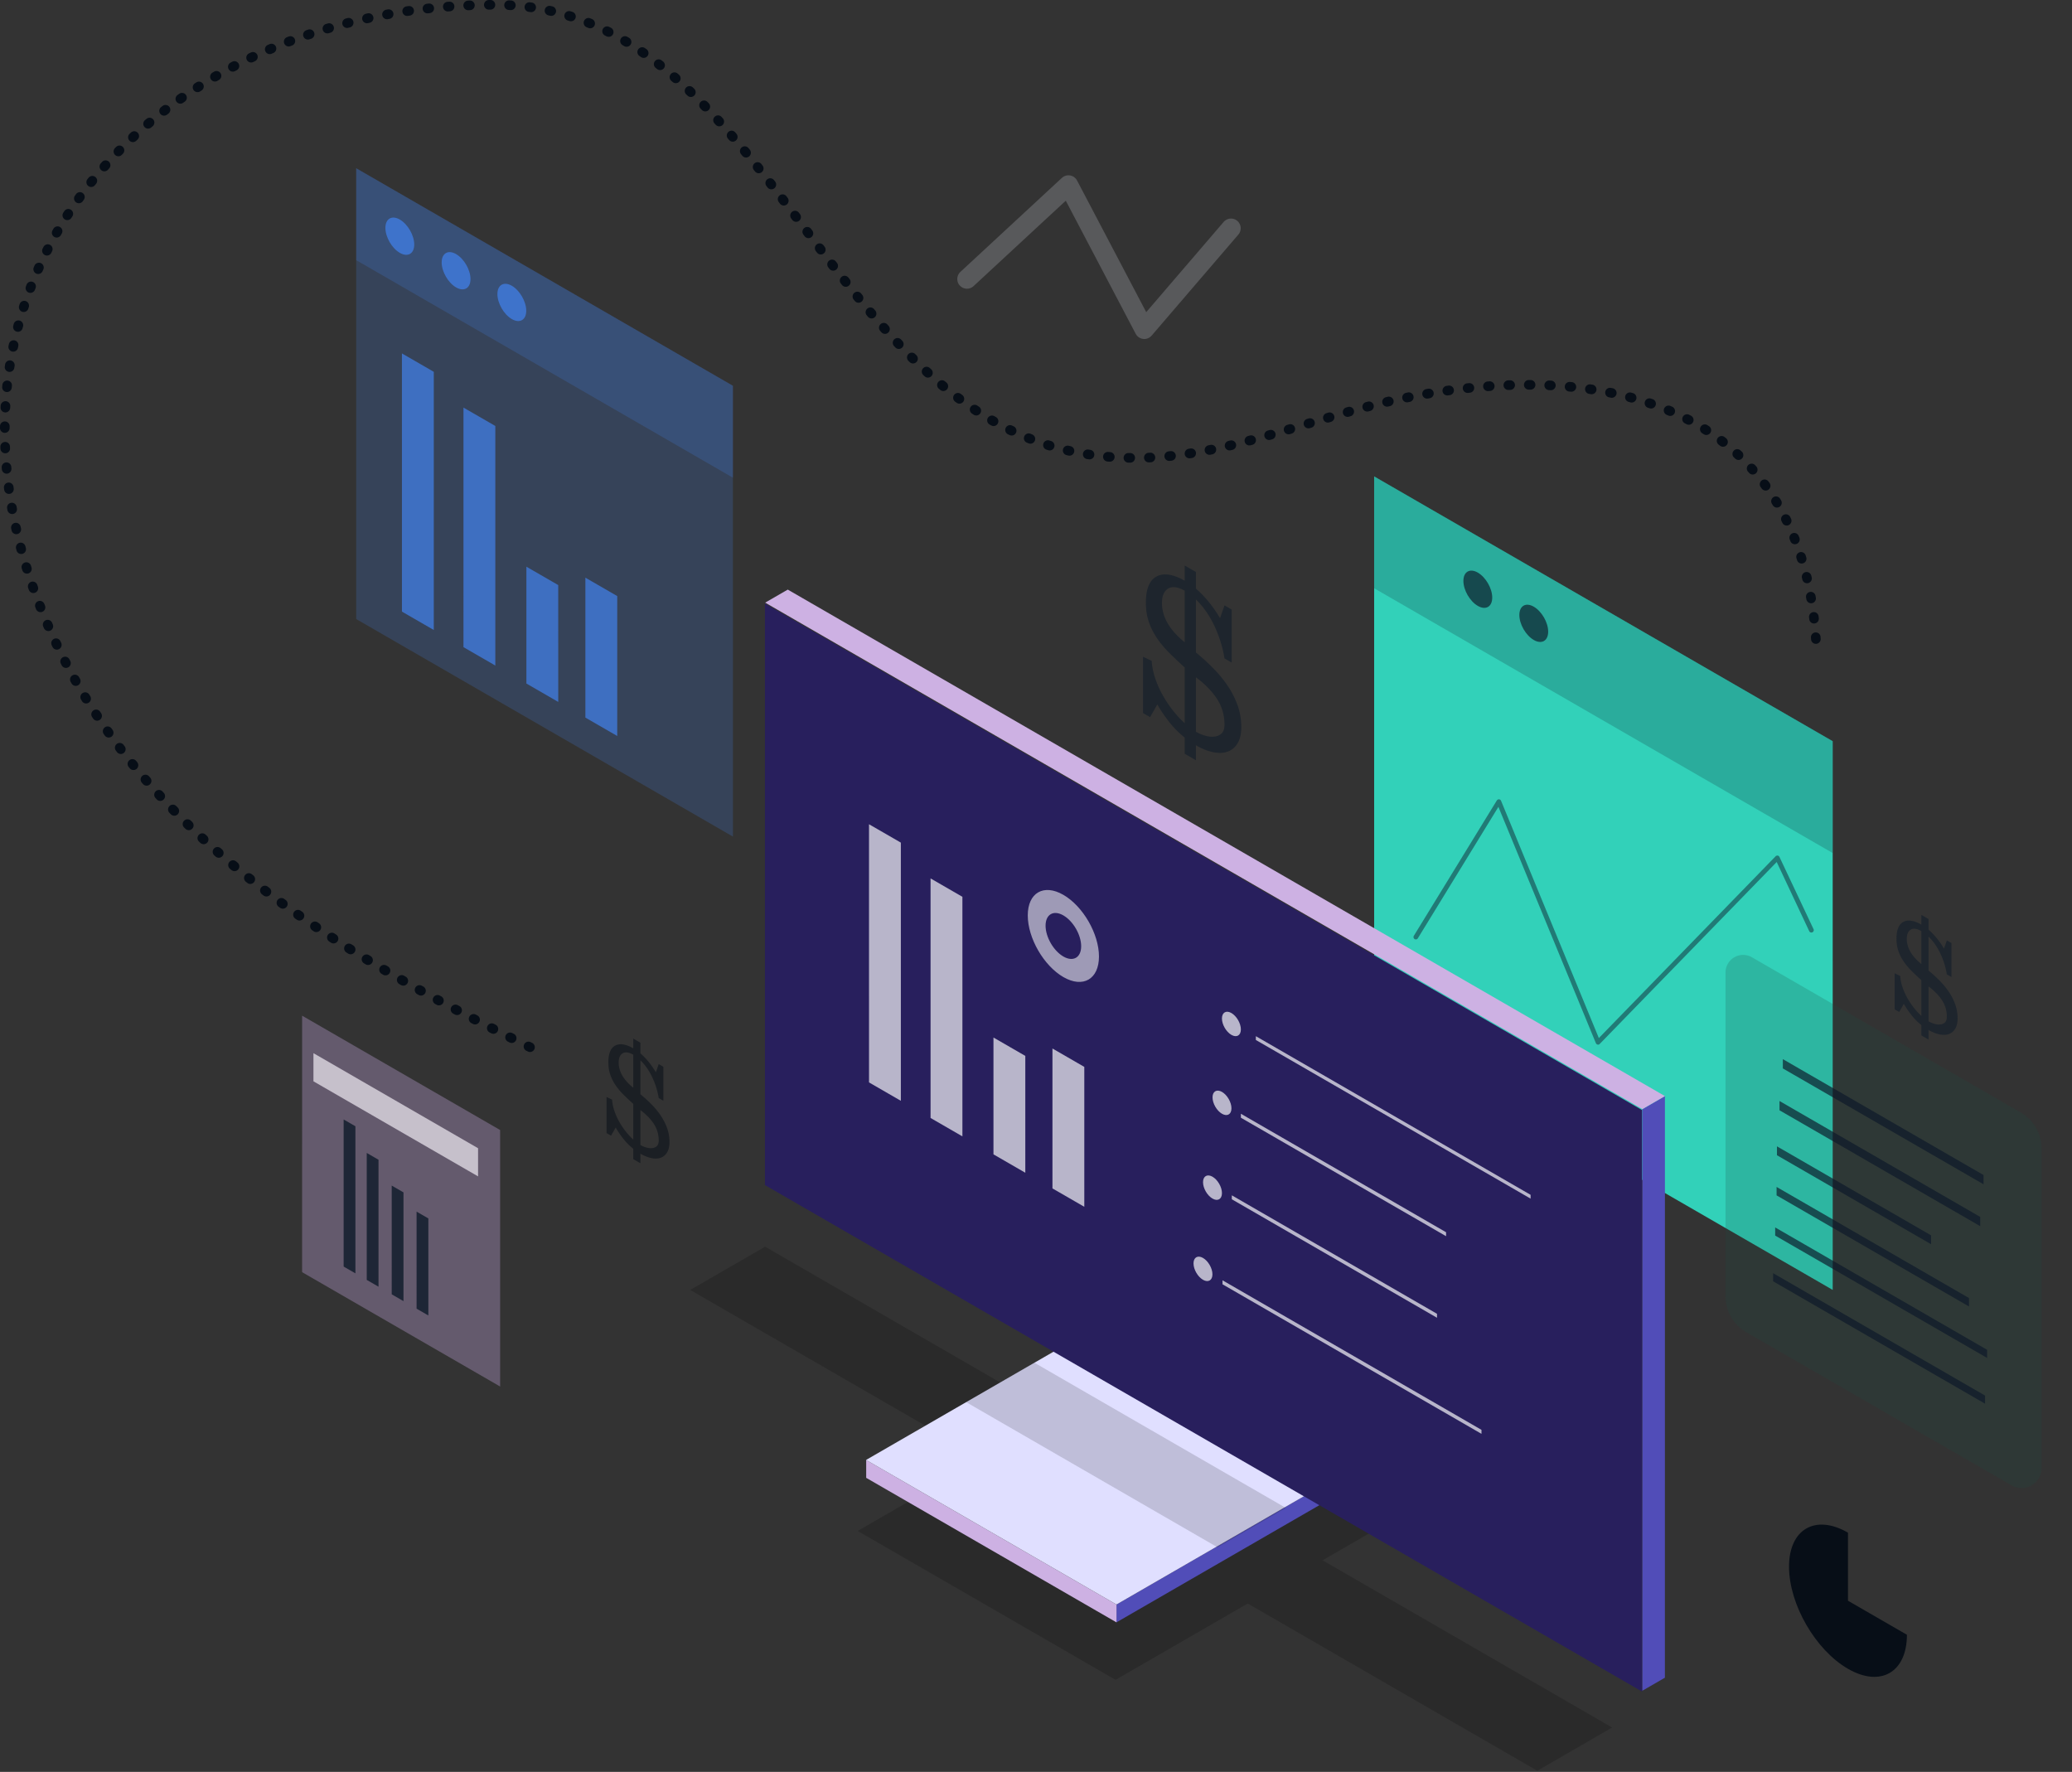 <?xml version="1.0" encoding="UTF-8"?> <svg xmlns="http://www.w3.org/2000/svg" width="642" height="549" fill="none"><rect width="100%" height="100%" fill="#333333" stroke="none"/><path fill="#4285F4" fill-rule="evenodd" d="m110.363 52.12 116.73 67.404.004 139.688-116.73-67.405z" clip-rule="evenodd" opacity=".2"></path><path fill="#4285F4" fill-rule="evenodd" d="m110.365 52.123 116.728 67.403.001 28.487L110.366 80.61z" clip-rule="evenodd" opacity=".2"></path><path fill="#4285F4" fill-rule="evenodd" d="M123.882 68.028c2.466 1.424 4.466 4.888 4.466 7.736 0 2.849-2 4.004-4.466 2.579s-4.466-4.888-4.466-7.736c0-2.849 1.999-4.004 4.466-2.58M141.315 78.729c2.467 1.424 4.466 4.888 4.466 7.736 0 2.849-1.999 4.004-4.466 2.58-2.466-1.425-4.466-4.889-4.466-7.737s2-4.004 4.466-2.579M158.587 88.544c2.467 1.424 4.466 4.888 4.466 7.736 0 2.849-1.999 4.003-4.466 2.579s-4.466-4.888-4.466-7.737c0-2.848 1.999-4.003 4.466-2.578M124.537 109.505l9.869 5.698.002 79.996-9.868-5.698zM143.605 126.287l9.869 5.698.002 74.229-9.869-5.698zM163.101 175.586l9.868 5.698.002 36.203-9.869-5.699zM181.378 178.989l9.868 5.699.001 43.351-9.868-5.698z" clip-rule="evenodd" opacity=".67"></path><path fill="#0D1929" fill-rule="evenodd" d="M440.13 166.974c2.467 1.425 4.466 4.888 4.466 7.737 0 2.848-1.999 4.003-4.466 2.579-2.467-1.425-4.466-4.888-4.466-7.737 0-2.848 1.999-4.003 4.466-2.579" clip-rule="evenodd" opacity=".67"></path><path fill="#32D1B9" fill-rule="evenodd" d="m425.772 147.604 142.08 82.043.005 170.023-142.08-82.042z" clip-rule="evenodd"></path><path fill="#0D1929" fill-rule="evenodd" d="m425.773 147.595 142.079 82.041.001 34.673-142.079-82.041z" clip-rule="evenodd" opacity=".2"></path><path fill="#000" fill-rule="evenodd" d="m237.075 386.27-23.227 13.404 76.453 44.138 23.197-13.407zm149.536 110.575 89.722 51.815 23.196-13.404-89.721-51.815 17.732-10.24-79.884-46.139-81.918 47.287 79.914 46.139z" clip-rule="evenodd" opacity=".17"></path><path fill="#514DB8" fill-rule="evenodd" d="m345.934 497.135 78.651-45.415v5.532l-78.651 45.415z" clip-rule="evenodd"></path><path fill="#CDB1E3" fill-rule="evenodd" d="m268.385 452.362 77.562 44.786v5.532l-77.562-44.786z" clip-rule="evenodd"></path><path fill="#E0DFFF" fill-rule="evenodd" d="m268.354 452.347 80.069-46.238L426 450.904l-80.069 46.238z" clip-rule="evenodd"></path><path fill="#000" fill-rule="evenodd" d="m299.345 434.433 21.146-12.211 77.924 44.995-21.146 12.211z" clip-rule="evenodd" opacity=".15"></path><path fill="#281F5D" fill-rule="evenodd" d="m237.01 187 271.797 156.946.004 180.187-271.795-156.945z" clip-rule="evenodd"></path><path fill="#fff" fill-rule="evenodd" d="m269.258 255.383 9.869 5.698.002 79.996-9.868-5.698zM288.328 272.166l9.868 5.699.003 74.228-9.869-5.698zM307.82 321.465l9.868 5.698.001 36.202-9.868-5.698zM326.099 324.868l9.868 5.699.001 43.351-9.868-5.698z" clip-rule="evenodd" opacity=".67"></path><path fill="#514DB8" fill-rule="evenodd" d="m508.874 343.668 6.996-4.039-.006 180.192-6.995 4.04z" clip-rule="evenodd"></path><path fill="#CDB1E3" fill-rule="evenodd" d="m237.091 186.721 6.995-4.04 271.785 156.933-6.995 4.04z" clip-rule="evenodd"></path><path fill="#fff" fill-rule="evenodd" d="M381.547 313.876c1.619.935 2.932 3.209 2.932 5.079 0 1.871-1.313 2.629-2.932 1.694-1.62-.935-2.932-3.209-2.932-5.079 0-1.871 1.312-2.629 2.932-1.694M378.63 338.319c1.62.935 2.932 3.209 2.932 5.079s-1.312 2.628-2.932 1.693-2.931-3.209-2.931-5.079c-.001-1.87 1.312-2.628 2.931-1.693M375.685 364.596c1.62.935 2.932 3.209 2.932 5.079s-1.312 2.628-2.932 1.693-2.932-3.209-2.932-5.079 1.313-2.628 2.932-1.693M372.738 389.758c1.619.935 2.932 3.209 2.932 5.08s-1.313 2.628-2.932 1.693-2.932-3.209-2.932-5.079c0-1.871 1.313-2.629 2.932-1.694" clip-rule="evenodd" opacity=".67"></path><path fill="#0D1929" fill-rule="evenodd" d="M457.893 177.414c2.467 1.425 4.466 4.888 4.466 7.737 0 2.848-1.999 4.003-4.466 2.578-2.466-1.424-4.465-4.887-4.465-7.736 0-2.848 1.999-4.003 4.465-2.579M475.229 187.976c2.467 1.424 4.466 4.888 4.466 7.736 0 2.849-1.999 4.004-4.466 2.579s-4.466-4.888-4.466-7.736c0-2.849 2-4.004 4.466-2.579" clip-rule="evenodd" opacity=".67"></path><path fill="#0D1929" fill-opacity=".5" fill-rule="evenodd" d="m439.316 290.721 24.957-40.719 30.211 73.221a.74.74 0 0 0 .547.437.66.66 0 0 0 .637-.206s48.277-49.62 54.835-56.367c0-.003 10.081 21.433 10.081 21.433a.73.73 0 0 0 .971.349c.365-.173.547-.608.365-.975l-10.567-22.386a.71.71 0 0 0-.515-.41.79.79 0 0 0-.669.209l-54.774 56.327-30.301-73.52c-.122-.252-.334-.429-.608-.45a.77.77 0 0 0-.698.346l-25.717 41.946a.743.743 0 0 0 .242 1.008c.335.21.79.1 1.003-.243" clip-rule="evenodd" opacity=".93"></path><path fill="#1C4B42" fill-rule="evenodd" d="M632.568 355.843c0-4.59-2.451-8.835-6.428-11.131l-83.316-48.109a5.45 5.45 0 0 0-5.455.003 5.47 5.47 0 0 0-2.728 4.732v100.295c0 4.591 2.45 8.836 6.426 11.132l82.207 47.468a6.2 6.2 0 0 0 6.195.008 6.17 6.17 0 0 0 3.099-5.354z" clip-rule="evenodd" opacity=".2"></path><path fill="#0D1929" fill-rule="evenodd" d="m552.406 328.165 62.186 35.908v2.874l-62.186-35.908zM551.373 341.139l62.186 35.908v2.874l-62.186-35.908zM550.585 355.188l47.762 27.579v2.753l-47.763-27.579zM550.465 367.76l59.617 34.425.001 2.617-59.618-34.425zM550.032 380.309l65.669 37.919v2.524l-65.669-37.919zM549.392 394.482l65.668 37.919v2.524l-65.668-37.919z" clip-rule="evenodd" opacity=".67"></path><path fill="#fff" fill-rule="evenodd" d="m389.119 321.051 85.133 49.158-.001 1.177-85.132-49.158z" clip-rule="evenodd" opacity=".67"></path><path fill="#070E17" fill-rule="evenodd" d="M572.587 474.88c-10.087-5.825-18.265-1.104-18.265 10.545 0 11.641 8.184 25.818 18.265 31.639 10.087 5.825 18.265 1.103 18.265-10.546l-18.265-10.546z" clip-rule="evenodd"></path><path fill="#D3B3EE" fill-rule="evenodd" d="m154.961 350.128-61.352-35.429.004 79.474 61.352 35.429z" clip-rule="evenodd" opacity=".31"></path><path fill="#0D1929" fill-rule="evenodd" d="m132.722 377.517-3.647-2.106.001 30.07 3.647 2.106zM125.019 369.451l-3.648-2.107.001 33.691 3.648 2.106zM117.28 359.336l-3.648-2.106.002 39.335 3.647 2.106zM110.123 348.964l-3.647-2.106.002 45.576 3.647 2.106z" clip-rule="evenodd" opacity=".8"></path><path fill="#F8F4FB" fill-rule="evenodd" d="m148.125 355.767-51.006-29.454v8.724l51.006 29.453z" clip-rule="evenodd" opacity=".66"></path><path fill="#fff" fill-rule="evenodd" d="M329.479 283.63c-3.043-1.758-5.515-.331-5.515 3.184s2.472 7.797 5.515 9.554c3.044 1.758 5.516.331 5.516-3.184s-2.472-7.797-5.516-9.554m0-6.369c-6.087-3.515-11.03-.661-11.03 6.369 0 7.031 4.943 15.592 11.03 19.107 6.088 3.515 11.031.662 11.031-6.369s-4.943-15.592-11.031-19.107" clip-rule="evenodd" opacity=".55"></path><path stroke="#58595B" stroke-linecap="round" stroke-linejoin="round" stroke-miterlimit="1.5" stroke-width="6.006" d="m299.609 86.451 31.452-29.133 23.489 44.712 26.872-31.31"></path><path fill="#fff" fill-rule="evenodd" d="m384.484 345.089 63.575 36.71.001 1.225-63.576-36.71zM381.675 370.362l63.576 36.71v1.226l-63.576-36.711zM378.79 396.693l80.24 46.333v1.234l-80.24-46.333z" clip-rule="evenodd" opacity=".67"></path><path fill="#0D1929" d="M360.031 186.819q0 6.51 7.053 12.194v-15.984c-2.185-1.218-3.894-1.432-5.153-.655s-1.9 2.254-1.9 4.445m10.52 39.91c.973.562 1.971.977 3.016 1.258q1.566.42 2.849.227c.879-.116 1.591-.468 2.161-1.041.546-.586.831-1.453.831-2.613 0-2.964-.783-5.641-2.327-8.014-1.543-2.373-3.728-4.612-6.53-6.703zm11.089-37.872v16.433l-2.232-1.289a37.6 37.6 0 0 0-3.206-10.228c-1.543-3.212-3.419-5.884-5.651-8.033v16.435a66 66 0 0 1 5.556 5.078c1.71 1.76 3.206 3.601 4.465 5.51a27.8 27.8 0 0 1 2.968 5.999 20 20 0 0 1 1.069 6.481c0 2.062-.357 3.738-1.116 4.995-.736 1.272-1.758 2.132-3.016 2.61-1.235.488-2.731.56-4.441.239-1.733-.336-3.538-1.044-5.485-2.169v4.639l-3.467-2.002v-5.026a28.5 28.5 0 0 1-4.583-4.547 46 46 0 0 1-3.918-5.712l-2.232 3.932-2.185-1.261v-17.466l2.683 1.293c.095 1.644.428 3.34.974 5.074a31.6 31.6 0 0 0 2.208 5.14 37 37 0 0 0 3.159 4.854 33 33 0 0 0 3.894 4.247V206.81a119 119 0 0 1-4.821-4.556c-1.472-1.474-2.754-3.009-3.822-4.591-1.045-1.571-1.9-3.256-2.494-5.018-.593-1.758-.902-3.721-.902-5.868 0-4.253 1.092-6.974 3.301-8.148 2.184-1.189 5.105-.747 8.738 1.307v-4.705l3.467 2.003v5.154q4.132 3.549 7.48 9.153l1.377-3.973zM590.812 290.893q0 4.168 4.517 7.808v-10.236c-1.399-.779-2.494-.917-3.3-.419s-1.217 1.443-1.217 2.847m6.737 25.556c.623.36 1.262.626 1.931.806q1.004.268 1.824.145a2.32 2.32 0 0 0 1.384-.666c.35-.376.532-.931.532-1.674 0-1.898-.501-3.612-1.49-5.132-.988-1.52-2.387-2.953-4.181-4.292zm7.101-24.251v10.523l-1.43-.826a24 24 0 0 0-2.052-6.549c-.989-2.057-2.19-3.768-3.619-5.144v10.524a42 42 0 0 1 3.558 3.252 24 24 0 0 1 2.859 3.528 17.8 17.8 0 0 1 1.9 3.841q.684 2.005.685 4.15c0 1.321-.228 2.394-.715 3.2-.472.814-1.125 1.364-1.931 1.67-.791.313-1.749.359-2.844.153-1.11-.214-2.266-.668-3.512-1.388v2.97l-2.22-1.282v-3.218a18.2 18.2 0 0 1-2.935-2.912 29 29 0 0 1-2.509-3.657l-1.429 2.518-1.399-.808v-11.184l1.718.828c.061 1.052.274 2.138.624 3.249a20.3 20.3 0 0 0 1.413 3.292 24 24 0 0 0 2.023 3.108c.76.988 1.597 1.898 2.494 2.72v-11.062a75 75 0 0 1-3.087-2.917 20 20 0 0 1-2.448-2.94 13.8 13.8 0 0 1-1.597-3.213c-.38-1.126-.578-2.383-.578-3.758 0-2.724.7-4.466 2.114-5.217 1.399-.762 3.269-.479 5.596.836v-3.012l2.22 1.282v3.301q2.645 2.272 4.79 5.861l.881-2.544z" opacity=".53"></path><path fill="#070E17" d="M191.693 329.216q0 4.168 4.517 7.809v-10.236c-1.399-.78-2.494-.917-3.3-.42s-1.217 1.444-1.217 2.847m6.737 25.556c.623.36 1.262.626 1.931.806q1.004.269 1.824.146c.563-.075 1.019-.3 1.384-.667.35-.375.532-.93.532-1.673 0-1.898-.501-3.613-1.489-5.132-.989-1.52-2.388-2.954-4.182-4.293zm7.101-24.251v10.523l-1.43-.825a24 24 0 0 0-2.052-6.55c-.989-2.057-2.19-3.768-3.619-5.144v10.524a42 42 0 0 1 3.558 3.252 24 24 0 0 1 2.858 3.528 17.8 17.8 0 0 1 1.901 3.842q.684 2.004.684 4.15c0 1.32-.228 2.394-.714 3.199-.471.814-1.126 1.365-1.931 1.671-.791.313-1.749.359-2.844.153-1.11-.215-2.265-.669-3.512-1.389v2.97l-2.22-1.281v-3.219a18.2 18.2 0 0 1-2.935-2.912 29 29 0 0 1-2.509-3.657l-1.43 2.518-1.398-.808v-11.184l1.718.828c.061 1.053.274 2.139.623 3.249a20.3 20.3 0 0 0 1.414 3.292 24 24 0 0 0 2.023 3.108c.76.988 1.597 1.899 2.494 2.72v-11.061a75 75 0 0 1-3.087-2.917 20 20 0 0 1-2.448-2.94 13.8 13.8 0 0 1-1.597-3.214c-.38-1.126-.578-2.383-.578-3.758 0-2.723.7-4.465 2.114-5.217 1.399-.761 3.269-.479 5.596.837v-3.013l2.22 1.282v3.301q2.646 2.273 4.79 5.861l.881-2.544z" opacity=".53"></path><path fill="#070E17" fill-rule="evenodd" d="m164.875 323.127-.499-.249a1.492 1.492 0 0 0-1.314 2.678c.171.084.337.162.503.245a1.488 1.488 0 1 0 1.31-2.674m-5.67-2.801c-.166-.083-.332-.161-.498-.249a1.495 1.495 0 0 0-1.999.675 1.49 1.49 0 0 0 .669 1.994l.504.249a1.48 1.48 0 0 0 1.994-.669 1.49 1.49 0 0 0-.67-2m-5.65-2.83c-.166-.083-.332-.171-.499-.255a1.487 1.487 0 0 0-1.999.656 1.49 1.49 0 0 0 .656 2.004q.249.123.498.254a1.49 1.49 0 0 0 1.999-.66 1.487 1.487 0 0 0-.655-1.999m-5.63-2.875q-.244-.129-.494-.258a1.497 1.497 0 0 0-2.009.64 1.495 1.495 0 0 0 .64 2.009c.166.088.333.171.499.259a1.491 1.491 0 0 0 1.364-2.65m-5.602-2.923c-.166-.083-.327-.171-.494-.259a1.49 1.49 0 0 0-2.013.621 1.496 1.496 0 0 0 .62 2.014l.499.264a1.494 1.494 0 0 0 2.014-.625 1.496 1.496 0 0 0-.626-2.015m-5.577-2.972-.488-.264a1.49 1.49 0 0 0-1.418 2.62q.25.138.494.269a1.491 1.491 0 0 0 1.412-2.625m-5.538-3.026-.488-.268a1.49 1.49 0 0 0-2.028.576 1.5 1.5 0 0 0 .581 2.029c.166.088.328.181.489.269a1.491 1.491 0 0 0 1.446-2.606m-5.508-3.089-.483-.279a1.495 1.495 0 0 0-2.034.557 1.496 1.496 0 0 0 .557 2.034l.484.279a1.49 1.49 0 0 0 2.033-.562 1.49 1.49 0 0 0-.557-2.029m-5.469-3.158a30 30 0 0 1-.479-.283 1.49 1.49 0 0 0-1.51 2.571q.242.146.484.283a1.49 1.49 0 0 0 1.505-2.571m-5.42-3.226-.479-.289a1.487 1.487 0 0 0-2.043.504 1.483 1.483 0 0 0 .498 2.043c.162.098.318.196.479.293a1.496 1.496 0 0 0 2.048-.503c.425-.704.2-1.623-.503-2.048m-5.377-3.305-.474-.293a1.489 1.489 0 1 0-1.579 2.522c.157.098.313.201.474.299a1.49 1.49 0 1 0 1.579-2.528m-5.322-3.382q-.235-.156-.469-.303a1.49 1.49 0 0 0-2.063.434 1.497 1.497 0 0 0 .44 2.063q.234.155.469.303a1.49 1.49 0 1 0 1.623-2.497m-5.27-3.471c-.15-.108-.307-.21-.459-.313a1.492 1.492 0 0 0-1.667 2.473q.237.154.465.313a1.5 1.5 0 0 0 2.072-.405 1.493 1.493 0 0 0-.41-2.068m-5.2-3.564q-.227-.162-.454-.318a1.495 1.495 0 0 0-2.078.362 1.496 1.496 0 0 0 .367 2.078c.151.107.308.215.46.322a1.49 1.49 0 0 0 2.072-.371 1.485 1.485 0 0 0-.367-2.073m-5.132-3.656q-.228-.168-.45-.328a1.49 1.49 0 0 0-1.759 2.405c.152.113.303.22.455.333a1.49 1.49 0 0 0 1.755-2.41m-5.059-3.759c-.146-.113-.297-.225-.444-.338a1.49 1.49 0 1 0-1.804 2.371c.147.113.298.225.445.342a1.493 1.493 0 0 0 2.087-.288 1.49 1.49 0 0 0-.284-2.087m-4.975-3.862-.44-.347a1.487 1.487 0 0 0-2.092.239 1.49 1.49 0 0 0 .24 2.093q.22.176.44.347c.64.513 1.578.405 2.091-.24.509-.645.401-1.579-.24-2.092m-4.893-3.969q-.212-.183-.425-.357a1.49 1.49 0 0 0-2.097.186 1.494 1.494 0 0 0 .186 2.102c.147.117.288.239.435.357a1.488 1.488 0 1 0 1.901-2.288m-4.79-4.087c-.141-.122-.278-.244-.42-.362a1.487 1.487 0 0 0-2.101.137 1.49 1.49 0 0 0 .136 2.102q.213.182.426.372a1.492 1.492 0 0 0 1.96-2.249m-4.687-4.199a29 29 0 0 1-.41-.377 1.49 1.49 0 0 0-2.107.089 1.484 1.484 0 0 0 .088 2.101l.41.382a1.491 1.491 0 0 0 2.02-2.195m-4.58-4.316c-.132-.127-.263-.259-.395-.386a1.49 1.49 0 0 0-2.107.029 1.486 1.486 0 0 0 .03 2.107q.2.192.4.391a1.49 1.49 0 0 0 2.073-2.141m-4.457-4.439c-.127-.132-.26-.264-.386-.396a1.49 1.49 0 1 0-2.136 2.073l.391.405c.577.587 1.52.597 2.106.025.592-.577.602-1.52.025-2.107m-4.326-4.561c-.127-.137-.249-.274-.376-.41a1.494 1.494 0 0 0-2.106-.093 1.49 1.49 0 0 0-.089 2.106c.128.137.25.274.377.416.557.601 1.5.64 2.106.083a1.485 1.485 0 0 0 .088-2.102m-4.193-4.688-.362-.42a1.493 1.493 0 0 0-2.101-.152 1.487 1.487 0 0 0-.157 2.097q.19.213.372.426a1.488 1.488 0 1 0 2.248-1.951m-4.042-4.81q-.176-.219-.352-.43a1.49 1.49 0 0 0-2.317 1.872c.118.147.24.293.357.44a1.495 1.495 0 0 0 2.097.215 1.495 1.495 0 0 0 .215-2.097m-3.896-4.937q-.162-.22-.332-.44a1.493 1.493 0 0 0-2.087-.288 1.494 1.494 0 0 0-.288 2.087c.112.151.23.298.341.45a1.487 1.487 0 0 0 2.087.278 1.483 1.483 0 0 0 .28-2.087m-3.724-5.054-.323-.455a1.493 1.493 0 0 0-2.077-.357 1.49 1.49 0 0 0-.352 2.078c.107.151.215.308.323.459.479.67 1.407.826 2.077.352.67-.479.826-1.408.352-2.077m-3.558-5.182a21 21 0 0 1-.303-.46 1.491 1.491 0 0 0-2.493 1.638q.16.235.313.469a1.489 1.489 0 1 0 2.483-1.647m-3.377-5.294a25 25 0 0 1-.289-.469 1.49 1.49 0 1 0-2.546 1.549q.146.244.293.479c.43.704 1.349.924 2.053.489a1.49 1.49 0 0 0 .489-2.048m-3.192-5.407a22 22 0 0 1-.274-.484 1.496 1.496 0 0 0-2.028-.567 1.49 1.49 0 0 0-.567 2.029c.093.166.18.328.274.494a1.49 1.49 0 0 0 2.595-1.472m-3.006-5.514c-.083-.166-.171-.327-.254-.493a1.49 1.49 0 0 0-2.01-.636 1.484 1.484 0 0 0-.635 2.004c.084.167.172.338.26.504a1.488 1.488 0 1 0 2.639-1.379m-2.805-5.621q-.117-.25-.24-.499a1.487 1.487 0 0 0-1.98-.708 1.486 1.486 0 0 0-.709 1.984c.079.171.162.342.24.509a1.49 1.49 0 0 0 1.984.704 1.493 1.493 0 0 0 .704-1.99m542.165-1.604c.01.181.025.367.035.553a1.49 1.49 0 0 0 1.583 1.388 1.496 1.496 0 0 0 1.393-1.584c-.014-.19-.029-.376-.039-.567a1.496 1.496 0 0 0-1.594-1.383 1.49 1.49 0 0 0-1.378 1.593m-544.77-4.106-.22-.508a1.49 1.49 0 0 0-2.737 1.178q.111.263.224.518a1.49 1.49 0 0 0 1.96.772 1.49 1.49 0 0 0 .772-1.96m544.179-2.121q.032.269.064.547a1.485 1.485 0 0 0 1.652 1.305 1.483 1.483 0 0 0 1.305-1.652c-.019-.185-.044-.371-.064-.557a1.484 1.484 0 0 0-1.656-1.3 1.486 1.486 0 0 0-1.301 1.657M13.94 187.638l-.206-.518a1.484 1.484 0 0 0-1.925-.841 1.483 1.483 0 0 0-.846 1.926l.205.528a1.487 1.487 0 0 0 1.93.835 1.485 1.485 0 0 0 .842-1.93m545.66-2.498c.035.176.064.357.098.538a1.487 1.487 0 0 0 1.72 1.217 1.49 1.49 0 0 0 1.213-1.721c-.03-.186-.064-.376-.098-.557a1.486 1.486 0 0 0-1.726-1.207 1.49 1.49 0 0 0-1.207 1.73m-547.86-3.383c-.063-.176-.122-.347-.186-.523a1.489 1.489 0 1 0-2.81.983c.064.181.122.356.186.533a1.49 1.49 0 0 0 2.81-.993m546.58-2.728c.044.181.088.357.127.538a1.49 1.49 0 0 0 1.794 1.105 1.49 1.49 0 0 0 1.104-1.794c-.044-.186-.083-.367-.131-.553a1.49 1.49 0 0 0-2.894.704M9.756 175.803l-.161-.533a1.491 1.491 0 0 0-2.85.881l.17.537a1.486 1.486 0 0 0 1.863.978 1.483 1.483 0 0 0 .978-1.863m546.892-2.772.162.524a1.49 1.49 0 0 0 1.867.982 1.497 1.497 0 0 0 .982-1.863c-.059-.18-.112-.361-.171-.542a1.49 1.49 0 1 0-2.84.899M8.006 169.776c-.05-.176-.093-.357-.142-.533a1.49 1.49 0 0 0-1.823-1.061 1.497 1.497 0 0 0-1.056 1.824q.074.274.147.547a1.487 1.487 0 1 0 2.874-.777m546.545-2.601q.103.252.206.509a1.488 1.488 0 1 0 2.771-1.09q-.102-.264-.21-.528a1.49 1.49 0 0 0-1.936-.831 1.5 1.5 0 0 0-.831 1.94M6.496 163.69l-.118-.538a1.495 1.495 0 0 0-1.779-1.134 1.493 1.493 0 0 0-1.129 1.78c.04.181.079.366.122.547a1.488 1.488 0 1 0 2.903-.655m545.519-2.185.244.494a1.487 1.487 0 0 0 1.99.684 1.494 1.494 0 0 0 .684-1.995l-.249-.513a1.496 1.496 0 0 0-1.999-.67 1.49 1.49 0 0 0-.67 2M5.245 157.55q-.054-.276-.098-.547a1.492 1.492 0 0 0-2.938.523l.103.557a1.491 1.491 0 0 0 2.933-.533m543.769-1.471q.145.234.283.469a1.49 1.49 0 0 0 2.043.509c.709-.426.939-1.34.513-2.044a15 15 0 0 0-.298-.489 1.485 1.485 0 0 0-2.047-.493c-.7.43-.919 1.344-.494 2.048M4.252 151.362l-.073-.553a1.493 1.493 0 0 0-1.677-1.276 1.485 1.485 0 0 0-1.275 1.672l.073.562a1.49 1.49 0 0 0 2.952-.405m541.296-.416c.108.147.215.289.328.44.484.66 1.418.807 2.082.323.66-.489.807-1.418.323-2.083a16 16 0 0 0-.342-.459 1.49 1.49 0 0 0-2.083-.308 1.497 1.497 0 0 0-.308 2.087m-3.92-4.79q.185.2.362.406a1.492 1.492 0 0 0 2.234-1.975l-.381-.426a1.496 1.496 0 0 0-2.107-.112 1.49 1.49 0 0 0-.108 2.107m-538.09-1.022c-.014-.181-.033-.367-.048-.548a1.49 1.49 0 0 0-2.967.259c.014.186.034.377.049.562a1.49 1.49 0 0 0 1.618 1.35 1.495 1.495 0 0 0 1.349-1.623m346.065-1.789q.286.001.572.01a1.5 1.5 0 0 0 1.51-1.472c.01-.821-.65-1.5-1.471-1.51-.181-.005-.367-.005-.547-.01a1.493 1.493 0 0 0-1.52 1.461 1.49 1.49 0 0 0 1.456 1.521m6.427-.078c.186-.01.376-.015.567-.025a1.492 1.492 0 0 0-.146-2.977c-.181.01-.367.015-.548.024a1.496 1.496 0 0 0-1.427 1.555 1.49 1.49 0 0 0 1.554 1.423m-12.844-.264c.185.014.376.034.566.049a1.497 1.497 0 0 0 1.604-1.369 1.497 1.497 0 0 0-1.369-1.604l-.547-.044a1.49 1.49 0 1 0-.254 2.968m19.242-.201.562-.058a1.487 1.487 0 0 0 1.325-1.638 1.49 1.49 0 0 0-1.638-1.325l-.547.059a1.49 1.49 0 0 0-1.334 1.633 1.49 1.49 0 0 0 1.632 1.329m174.846-1.046q.204.182.401.372a1.491 1.491 0 0 0 2.033-2.181l-.416-.386a1.49 1.49 0 1 0-2.018 2.195m-200.472.479c.186.03.372.054.558.083a1.489 1.489 0 1 0 .439-2.947c-.18-.03-.361-.054-.542-.083a1.49 1.49 0 0 0-1.701 1.246 1.49 1.49 0 0 0 1.246 1.701m31.985-.244.557-.088a1.49 1.49 0 0 0-.464-2.943c-.181.029-.367.059-.548.083a1.5 1.5 0 0 0-1.246 1.701 1.495 1.495 0 0 0 1.701 1.247m-38.309-.973q.272.067.552.127a1.49 1.49 0 1 0 .65-2.908l-.532-.118a1.49 1.49 0 0 0-1.789 1.115 1.49 1.49 0 0 0 1.119 1.784m44.604-.142c.186-.034.372-.073.553-.107a1.497 1.497 0 0 0 1.168-1.755 1.493 1.493 0 0 0-1.755-1.168c-.181.039-.362.073-.542.112a1.488 1.488 0 1 0 .576 2.918M3.113 138.887q-.016-.273-.024-.553a1.49 1.49 0 0 0-2.977.122c.005.191.015.377.025.567a1.49 1.49 0 0 0 2.977-.136m321.143.44c.181.058.361.112.542.171a1.495 1.495 0 0 0 1.863-.992 1.485 1.485 0 0 0-.988-1.858 26 26 0 0 1-.523-.166 1.494 1.494 0 0 0-1.867.977 1.494 1.494 0 0 0 .973 1.868m57.068.19c.181-.044.362-.083.547-.127a1.49 1.49 0 0 0-.694-2.899 17 17 0 0 0-.537.127c-.802.191-1.3.993-1.11 1.794a1.49 1.49 0 0 0 1.794 1.105m151.204-1.74q.213.17.435.332a1.48 1.48 0 0 0 2.087-.264 1.487 1.487 0 0 0-.264-2.087l-.455-.352a1.489 1.489 0 1 0-1.803 2.371m-145.026.186q.271-.067.542-.142a1.488 1.488 0 1 0-.767-2.879c-.181.049-.362.093-.538.142a1.49 1.49 0 0 0-1.06 1.823 1.484 1.484 0 0 0 1.823 1.056m-69.312-.802q.264.109.528.21a1.49 1.49 0 0 0 1.931-.84 1.49 1.49 0 0 0-.846-1.931l-.508-.206a1.493 1.493 0 0 0-1.936.831 1.483 1.483 0 0 0 .831 1.936m75.441-.89c.181-.048.361-.102.542-.151a1.5 1.5 0 0 0 1.022-1.843 1.493 1.493 0 0 0-1.848-1.021c-.175.048-.352.102-.532.151a1.487 1.487 0 0 0-1.022 1.843 1.486 1.486 0 0 0 1.838 1.021m-81.33-1.715c.17.083.342.161.513.244a1.49 1.49 0 0 0 1.989-.699 1.5 1.5 0 0 0-.699-1.99l-.498-.234a1.486 1.486 0 0 0-1.99.684 1.494 1.494 0 0 0 .685 1.995m215.134-.308q.233.147.459.293c.695.445 1.618.24 2.063-.45.44-.694.24-1.618-.455-2.058-.161-.102-.317-.205-.479-.308a1.494 1.494 0 0 0-2.057.47 1.494 1.494 0 0 0 .469 2.053m-127.709.244c.18-.054.356-.108.537-.161a1.49 1.49 0 0 0-.85-2.855l-.538.161a1.49 1.49 0 1 0 .851 2.855M2.981 132.63c0-.186 0-.367.005-.553a1.49 1.49 0 0 0-2.982-.024c0 .191-.004.376-.004.567 0 .821.665 1.491 1.486 1.496.821 0 1.49-.665 1.495-1.486m402.815.044.533-.162a1.49 1.49 0 0 0 1.002-1.852 1.5 1.5 0 0 0-1.857-1.002q-.265.08-.538.161a1.492 1.492 0 0 0 .86 2.855m-99.175-1.139.494.278a1.487 1.487 0 0 0 2.028-.557 1.495 1.495 0 0 0-.557-2.034c-.161-.088-.318-.181-.479-.268a1.49 1.49 0 0 0-2.033.542 1.494 1.494 0 0 0 .547 2.039m215.428-.367c.161.083.322.171.484.254a1.489 1.489 0 1 0 1.388-2.634c-.167-.093-.332-.176-.504-.264a1.49 1.49 0 0 0-2.008.635 1.494 1.494 0 0 0 .64 2.009m-110.192-.298.533-.161a1.49 1.49 0 0 0 1.011-1.848 1.49 1.49 0 0 0-1.852-1.007q-.265.074-.538.156a1.491 1.491 0 0 0 .846 2.86m6.065-1.75c.176-.054.357-.103.533-.152a1.496 1.496 0 0 0 1.037-1.838 1.49 1.49 0 0 0-1.838-1.031c-.181.049-.357.097-.538.151a1.491 1.491 0 0 0 .806 2.87m98.501-.587c.166.074.337.142.503.216a1.49 1.49 0 0 0 1.955-.783 1.487 1.487 0 0 0-.777-1.955c-.176-.073-.352-.151-.523-.225a1.5 1.5 0 0 0-1.955.797c-.317.757.04 1.633.797 1.95m-215.261-.386q.234.153.469.313a1.492 1.492 0 1 0 1.637-2.493c-.151-.103-.303-.201-.459-.303a1.49 1.49 0 0 0-2.063.415 1.495 1.495 0 0 0 .416 2.068m-298.01-1.774c.01-.186.02-.367.035-.553a1.492 1.492 0 0 0-2.977-.166l-.03.562a1.49 1.49 0 0 0 1.409 1.569 1.49 1.49 0 0 0 1.564-1.412m420.851 1.095c.18-.044.361-.093.537-.137a1.495 1.495 0 0 0 1.071-1.819 1.493 1.493 0 0 0-1.814-1.07q-.27.075-.542.142a1.496 1.496 0 0 0-1.071 1.818 1.49 1.49 0 0 0 1.819 1.066m86.599-1.139c.176.058.347.117.523.176a1.49 1.49 0 0 0 .973-2.816c-.181-.064-.357-.122-.538-.186a1.497 1.497 0 0 0-1.891.934 1.493 1.493 0 0 0 .933 1.892m-80.49-.367c.181-.039.362-.083.543-.122a1.495 1.495 0 0 0 1.119-1.789 1.497 1.497 0 0 0-1.784-1.12c-.186.044-.366.088-.552.128-.797.185-1.3.987-1.115 1.789s.988 1.3 1.789 1.114m-134.19-1.525.455.337a1.49 1.49 0 0 0 2.087-.303 1.496 1.496 0 0 0-.308-2.087q-.22-.164-.44-.328a1.494 1.494 0 0 0-2.087.293 1.494 1.494 0 0 0 .293 2.088m208.717.093q.264.067.528.141a1.497 1.497 0 0 0 1.833-1.046 1.49 1.49 0 0 0-1.051-1.828l-.547-.147a1.48 1.48 0 0 0-1.819 1.056 1.487 1.487 0 0 0 1.056 1.824m-68.378.102c.181-.034.362-.073.542-.107a1.486 1.486 0 0 0 1.168-1.75 1.486 1.486 0 0 0-1.749-1.173c-.186.039-.367.073-.552.112a1.485 1.485 0 0 0-1.164 1.755c.161.802.948 1.33 1.755 1.163m6.178-1.153c.186-.029.366-.059.548-.093a1.489 1.489 0 0 0-.494-2.938c-.186.034-.372.064-.557.098a1.488 1.488 0 1 0 .503 2.933m56.12-.367c.18.034.361.074.542.108a1.49 1.49 0 0 0 1.76-1.154 1.5 1.5 0 0 0-1.154-1.765c-.185-.039-.371-.073-.557-.112a1.491 1.491 0 0 0-.591 2.923m-49.908-.601c.186-.025.366-.054.552-.078a1.49 1.49 0 0 0 1.271-1.677 1.496 1.496 0 0 0-1.681-1.276q-.28.043-.557.078a1.491 1.491 0 0 0 .415 2.953m43.754-.465q.272.038.542.084a1.496 1.496 0 0 0 1.697-1.257 1.486 1.486 0 0 0-1.256-1.691q-.279-.046-.558-.083a1.49 1.49 0 0 0-1.686 1.261 1.485 1.485 0 0 0 1.261 1.686m-37.517-.307c.185-.025.366-.039.552-.059a1.491 1.491 0 0 0-.313-2.967l-.557.058a1.493 1.493 0 0 0-1.325 1.643 1.5 1.5 0 0 0 1.643 1.325M3.636 120.135l.059-.547a1.49 1.49 0 1 0-2.962-.323l-.059.567a1.49 1.49 0 0 0 1.33 1.633 1.49 1.49 0 0 0 1.632-1.33m482.557 1.173c.181.02.367.035.547.054a1.49 1.49 0 0 0 .289-2.967 23 23 0 0 1-.562-.054 1.49 1.49 0 0 0-1.618 1.349 1.48 1.48 0 0 0 1.344 1.618m-25.049-.136q.272-.024.552-.04a1.492 1.492 0 0 0-.21-2.977l-.562.044a1.49 1.49 0 1 0 .22 2.973m-170.237-.719c.142.117.289.239.431.361a1.49 1.49 0 1 0 1.901-2.297c-.142-.117-.279-.235-.421-.352a1.493 1.493 0 0 0-2.101.186 1.495 1.495 0 0 0 .19 2.102m189.04.425q.271.009.552.025a1.491 1.491 0 0 0 .146-2.977c-.185-.01-.376-.02-.562-.025a1.49 1.49 0 0 0-1.559 1.418 1.5 1.5 0 0 0 1.423 1.559m-12.537-.054.552-.014a1.5 1.5 0 0 0 1.442-1.54 1.5 1.5 0 0 0-1.54-1.442c-.186.005-.376.015-.562.019a1.496 1.496 0 0 0-1.437 1.545c.03.821.724 1.462 1.545 1.432m6.27-.102c.186 0 .367 0 .553.005a1.49 1.49 0 1 0 .019-2.982h-.562a1.49 1.49 0 0 0-1.496 1.481 1.495 1.495 0 0 0 1.486 1.496m-187.587-4.493.416.382a1.49 1.49 0 1 0 2.008-2.205 28 28 0 0 1-.41-.371 1.485 1.485 0 0 0-2.102.092 1.486 1.486 0 0 0 .088 2.102M4.438 113.932l.088-.548a1.495 1.495 0 0 0-1.237-1.706 1.493 1.493 0 0 0-1.706 1.237c-.034.186-.058.372-.088.557a1.49 1.49 0 1 0 2.943.46m277.036-2.117q.197.198.401.396a1.49 1.49 0 0 0 2.092-2.121c-.132-.127-.264-.26-.396-.386a1.49 1.49 0 0 0-2.107.004 1.496 1.496 0 0 0 .01 2.107M5.557 107.777c.034-.18.074-.361.112-.542a1.489 1.489 0 0 0-2.913-.621l-.117.552a1.49 1.49 0 1 0 2.918.611m271.47-.537c.127.137.253.274.386.411.562.596 1.505.62 2.106.058.597-.567.621-1.51.059-2.107-.127-.137-.255-.269-.381-.405a1.495 1.495 0 0 0-2.107-.064 1.487 1.487 0 0 0-.063 2.107m-4.302-4.713q.188.214.377.421c.547.616 1.49.67 2.101.122.616-.548.67-1.491.122-2.102a26 26 0 0 0-.366-.415 1.497 1.497 0 0 0-2.107-.128 1.493 1.493 0 0 0-.127 2.102m-265.731-.835c.044-.176.093-.357.142-.533a1.493 1.493 0 0 0-1.051-1.829 1.49 1.49 0 0 0-1.828 1.052l-.146.547a1.49 1.49 0 1 0 2.883.763m261.567-3.98c.122.147.24.289.362.43a1.489 1.489 0 1 0 2.273-1.926c-.118-.141-.24-.283-.357-.425a1.49 1.49 0 0 0-2.102-.176 1.487 1.487 0 0 0-.176 2.097M8.749 95.69c.059-.176.112-.352.17-.523a1.496 1.496 0 0 0-.952-1.882 1.5 1.5 0 0 0-1.882.953q-.09.27-.171.543a1.49 1.49 0 0 0 2.835.91m255.755-2.874q.175.217.357.434c.518.64 1.457.734 2.092.215a1.49 1.49 0 0 0 .215-2.097c-.117-.141-.235-.288-.352-.43a1.49 1.49 0 0 0-2.097-.22 1.496 1.496 0 0 0-.215 2.097M10.821 89.789a23 23 0 0 1 .196-.514 1.49 1.49 0 0 0-.856-1.926 1.49 1.49 0 0 0-1.925.85c-.069.177-.132.353-.2.529a1.494 1.494 0 0 0 .86 1.926 1.5 1.5 0 0 0 1.925-.865m249.715-1.936q.176.22.347.44a1.491 1.491 0 0 0 2.341-1.848c-.118-.147-.23-.293-.347-.435a1.487 1.487 0 0 0-2.092-.25 1.49 1.49 0 0 0-.249 2.093m-247.34-3.847q.117-.248.226-.504c.337-.748 0-1.632-.748-1.97a1.495 1.495 0 0 0-1.97.753c-.078.171-.151.342-.23.513a1.5 1.5 0 0 0 .758 1.97 1.49 1.49 0 0 0 1.965-.762m243.439-1.164q.175.22.342.445c.504.65 1.442.772 2.092.269.65-.504.773-1.442.269-2.092a26 26 0 0 0-.342-.44 1.49 1.49 0 0 0-2.087-.274 1.5 1.5 0 0 0-.274 2.092M15.88 78.36l.25-.494a1.488 1.488 0 1 0-2.65-1.359c-.088.166-.17.332-.259.503a1.494 1.494 0 0 0 .655 2.005 1.493 1.493 0 0 0 2.004-.655m236.909-.558c.112.147.224.299.337.445a1.489 1.489 0 1 0 2.37-1.803l-.337-.445a1.488 1.488 0 1 0-2.37 1.803m-3.822-5.054c.112.146.225.298.337.445a1.488 1.488 0 1 0 2.375-1.794c-.112-.147-.224-.299-.337-.445a1.489 1.489 0 1 0-2.375 1.794m-230.11.107c.093-.156.18-.317.273-.474a1.49 1.49 0 0 0-2.575-1.5q-.138.248-.284.488a1.5 1.5 0 0 0 .547 2.038 1.5 1.5 0 0 0 2.038-.552m226.297-5.162q.168.22.338.445a1.49 1.49 0 0 0 2.087.289 1.49 1.49 0 0 0 .288-2.088q-.168-.218-.337-.445a1.49 1.49 0 0 0-2.087-.288 1.493 1.493 0 0 0-.289 2.088m-223.042-.176c.102-.151.2-.308.303-.46a1.491 1.491 0 0 0-2.498-1.632q-.154.242-.308.474a1.497 1.497 0 0 0 .445 2.063c.69.445 1.613.245 2.058-.445m219.22-4.868q.168.226.337.444a1.489 1.489 0 1 0 2.371-1.803c-.112-.147-.225-.299-.337-.445a1.49 1.49 0 1 0-2.371 1.803m-215.691-.294c.107-.151.215-.298.322-.45a1.49 1.49 0 0 0-.327-2.082 1.486 1.486 0 0 0-2.078.328c-.112.151-.224.308-.332.46a1.483 1.483 0 0 0 .338 2.077 1.486 1.486 0 0 0 2.077-.333m211.839-4.717q.175.22.343.445c.503.65 1.442.768 2.092.264.65-.503.767-1.442.264-2.092-.113-.147-.23-.293-.343-.44a1.49 1.49 0 0 0-2.092-.264 1.49 1.49 0 0 0-.264 2.087m-208.051-.264q.169-.219.347-.43a1.491 1.491 0 1 0-2.322-1.872c-.117.146-.235.288-.352.44a1.49 1.49 0 0 0 2.327 1.862m204.151-4.698c.118.147.235.289.347.435a1.49 1.49 0 0 0 2.097.24c.64-.513.748-1.447.239-2.092l-.351-.44a1.49 1.49 0 0 0-2.092-.24 1.497 1.497 0 0 0-.24 2.097m-200.12-.088q.184-.21.367-.415a1.49 1.49 0 0 0-2.224-1.985c-.127.142-.249.284-.376.42a1.497 1.497 0 0 0 .127 2.108c.616.542 1.56.488 2.107-.128m196.151-4.815.357.43a1.49 1.49 0 1 0 2.298-1.891c-.118-.147-.235-.289-.353-.435a1.5 1.5 0 0 0-2.101-.2 1.494 1.494 0 0 0-.201 2.096m-191.888.23q.19-.198.386-.396a1.49 1.49 0 0 0-2.126-2.087 28 28 0 0 0-.39.401 1.49 1.49 0 0 0 2.13 2.082m4.477-4.375.406-.376a1.49 1.49 0 0 0-2.023-2.19c-.138.127-.274.259-.411.386a1.49 1.49 0 0 0-.079 2.107 1.49 1.49 0 0 0 2.107.073m183.355-.67c.122.137.239.28.362.421.537.62 1.476.694 2.101.161a1.493 1.493 0 0 0 .157-2.102q-.178-.212-.362-.425a1.49 1.49 0 0 0-2.102-.157 1.49 1.49 0 0 0-.156 2.102m-178.673-3.49c.142-.117.279-.234.42-.357.631-.527.714-1.466.181-2.097a1.483 1.483 0 0 0-2.096-.18c-.142.122-.288.239-.43.361a1.49 1.49 0 1 0 1.925 2.273m174.503-1.222q.183.206.372.41a1.486 1.486 0 0 0 2.102.103c.61-.552.659-1.495.107-2.102q-.19-.21-.381-.415a1.48 1.48 0 0 0-2.102-.098 1.48 1.48 0 0 0-.098 2.102M51.751 35.528l.44-.337c.65-.499.776-1.432.278-2.088a1.5 1.5 0 0 0-2.092-.278c-.146.117-.298.23-.445.347a1.483 1.483 0 0 0-.269 2.087c.499.65 1.437.773 2.088.27m165.328-1.862.387.4a1.49 1.49 0 0 0 2.106.035 1.495 1.495 0 0 0 .039-2.107c-.132-.132-.264-.269-.396-.4a1.49 1.49 0 0 0-2.106-.035 1.495 1.495 0 0 0-.03 2.107M56.794 31.813q.227-.154.455-.318c.674-.469.84-1.398.366-2.072a1.49 1.49 0 0 0-2.072-.372c-.152.108-.308.215-.46.328a1.489 1.489 0 1 0 1.711 2.434m155.828-2.561q.204.19.401.381c.596.572 1.54.552 2.107-.044a1.486 1.486 0 0 0-.045-2.107c-.137-.127-.273-.259-.405-.386a1.49 1.49 0 0 0-2.058 2.156M62 28.323q.227-.146.464-.293a1.49 1.49 0 0 0-1.593-2.518c-.162.098-.318.2-.48.303A1.49 1.49 0 0 0 62 28.323m145.993-3.29c.137.122.279.244.416.367a1.49 1.49 0 0 0 1.965-2.244c-.142-.122-.284-.25-.426-.372a1.49 1.49 0 0 0-1.955 2.249m-140.641.03q.235-.14.478-.28a1.489 1.489 0 1 0-1.486-2.581c-.165.094-.327.186-.488.284a1.49 1.49 0 0 0-.543 2.034 1.493 1.493 0 0 0 2.039.542m5.484-3.036c.166-.083.327-.171.489-.255a1.487 1.487 0 0 0 .635-2.008 1.486 1.486 0 0 0-2.009-.636l-.503.264a1.483 1.483 0 0 0-.621 2.01 1.483 1.483 0 0 0 2.009.625m130.333-.973c.147.112.289.225.435.342a1.491 1.491 0 0 0 1.848-2.341c-.152-.118-.298-.235-.45-.347a1.48 1.48 0 0 0-2.087.254 1.49 1.49 0 0 0 .254 2.092M78.442 19.226q.255-.124.503-.24a1.49 1.49 0 1 0-1.27-2.693q-.251.115-.509.24a1.49 1.49 0 0 0-.709 1.984 1.494 1.494 0 0 0 1.985.709m119.698-1.872.455.317a1.49 1.49 0 0 0 2.072-.371 1.49 1.49 0 0 0-.367-2.073c-.156-.108-.312-.22-.469-.323a1.49 1.49 0 0 0-2.072.377 1.494 1.494 0 0 0 .381 2.073M84.165 16.65q.25-.11.508-.22a1.49 1.49 0 1 0-1.163-2.743q-.255.11-.518.22a1.484 1.484 0 0 0-.782 1.956 1.5 1.5 0 0 0 1.955.787m108.73-2.66q.241.138.475.284a1.491 1.491 0 0 0 1.539-2.557c-.161-.098-.323-.19-.489-.288a1.49 1.49 0 1 0-1.525 2.561m-102.914.308c.172-.063.343-.132.519-.195a1.49 1.49 0 0 0 .865-1.921 1.487 1.487 0 0 0-1.92-.866c-.172.064-.353.132-.524.201a1.488 1.488 0 1 0 1.06 2.781m5.905-2.116q.257-.089.523-.176a1.491 1.491 0 0 0-.944-2.83c-.176.058-.356.122-.532.18a1.486 1.486 0 0 0-.934 1.887 1.49 1.49 0 0 0 1.887.939m91.555-1.178c.161.083.328.16.489.244a1.49 1.49 0 0 0 2.004-.65 1.493 1.493 0 0 0-.655-2.004c-.166-.088-.337-.171-.508-.26a1.486 1.486 0 0 0-1.995.67 1.487 1.487 0 0 0 .665 2m-85.573-.719c.176-.054.352-.103.528-.156a1.486 1.486 0 0 0 1.012-1.848 1.487 1.487 0 0 0-1.848-1.012q-.268.083-.537.156a1.49 1.49 0 0 0-1.007 1.853 1.487 1.487 0 0 0 1.852 1.007m79.913-1.843c.166.069.337.142.503.21a1.497 1.497 0 0 0 1.951-.811 1.493 1.493 0 0 0-.812-1.946q-.264-.103-.528-.215a1.49 1.49 0 0 0-1.94.822 1.494 1.494 0 0 0 .826 1.94m-73.867.171q.273-.065.538-.137a1.49 1.49 0 0 0-.728-2.888c-.181.048-.367.092-.548.141a1.496 1.496 0 0 0-1.075 1.814 1.49 1.49 0 0 0 1.813 1.07m6.11-1.447.542-.117a1.49 1.49 0 0 0-.625-2.913c-.186.038-.367.078-.553.117a1.5 1.5 0 0 0-1.139 1.774 1.495 1.495 0 0 0 1.775 1.14m61.912-.811.523.161a1.487 1.487 0 0 0 1.872-.963 1.49 1.49 0 0 0-.968-1.872q-.272-.09-.543-.171a1.49 1.49 0 1 0-.884 2.845m-55.754-.42q.271-.046.543-.098a1.49 1.49 0 0 0-.518-2.933l-.558.102a1.488 1.488 0 0 0 .533 2.928m6.198-1.013c.181-.024.366-.053.547-.078a1.49 1.49 0 1 0-.42-2.948q-.28.036-.557.079a1.489 1.489 0 1 0 .43 2.948m43.558-.166q.27.065.533.122a1.494 1.494 0 0 0 1.789-1.119 1.494 1.494 0 0 0-1.119-1.784c-.186-.044-.372-.083-.558-.127a1.5 1.5 0 0 0-1.779 1.134 1.49 1.49 0 0 0 1.134 1.774m-37.332-.63.553-.059a1.495 1.495 0 0 0 1.324-1.642 1.494 1.494 0 0 0-1.642-1.32l-.562.058a1.493 1.493 0 0 0-1.315 1.648 1.485 1.485 0 0 0 1.642 1.315m31.223-.455q.272.035.542.078a1.49 1.49 0 1 0 .421-2.952c-.186-.025-.377-.054-.562-.078a1.493 1.493 0 0 0-1.677 1.275c-.112.817.46 1.57 1.276 1.677m-24.966-.132c.185-.015.366-.03.552-.039a1.489 1.489 0 1 0-.22-2.972q-.281.016-.562.04a1.49 1.49 0 0 0-1.368 1.602 1.485 1.485 0 0 0 1.598 1.37m6.271-.376c.185-.01.366-.02.552-.025a1.49 1.49 0 0 0-.122-2.977q-.278.009-.562.025a1.489 1.489 0 1 0 .132 2.977m12.512-.074c.181.01.366.025.547.035a1.493 1.493 0 0 0 1.579-1.398 1.495 1.495 0 0 0-1.398-1.58l-.567-.029a1.488 1.488 0 1 0-.161 2.972m-6.232-.102c.186 0 .367-.005.553-.005A1.49 1.49 0 1 0 151.942 0c-.186.005-.377.005-.562.01a1.49 1.49 0 0 0 .034 2.977" clip-rule="evenodd"></path></svg> 